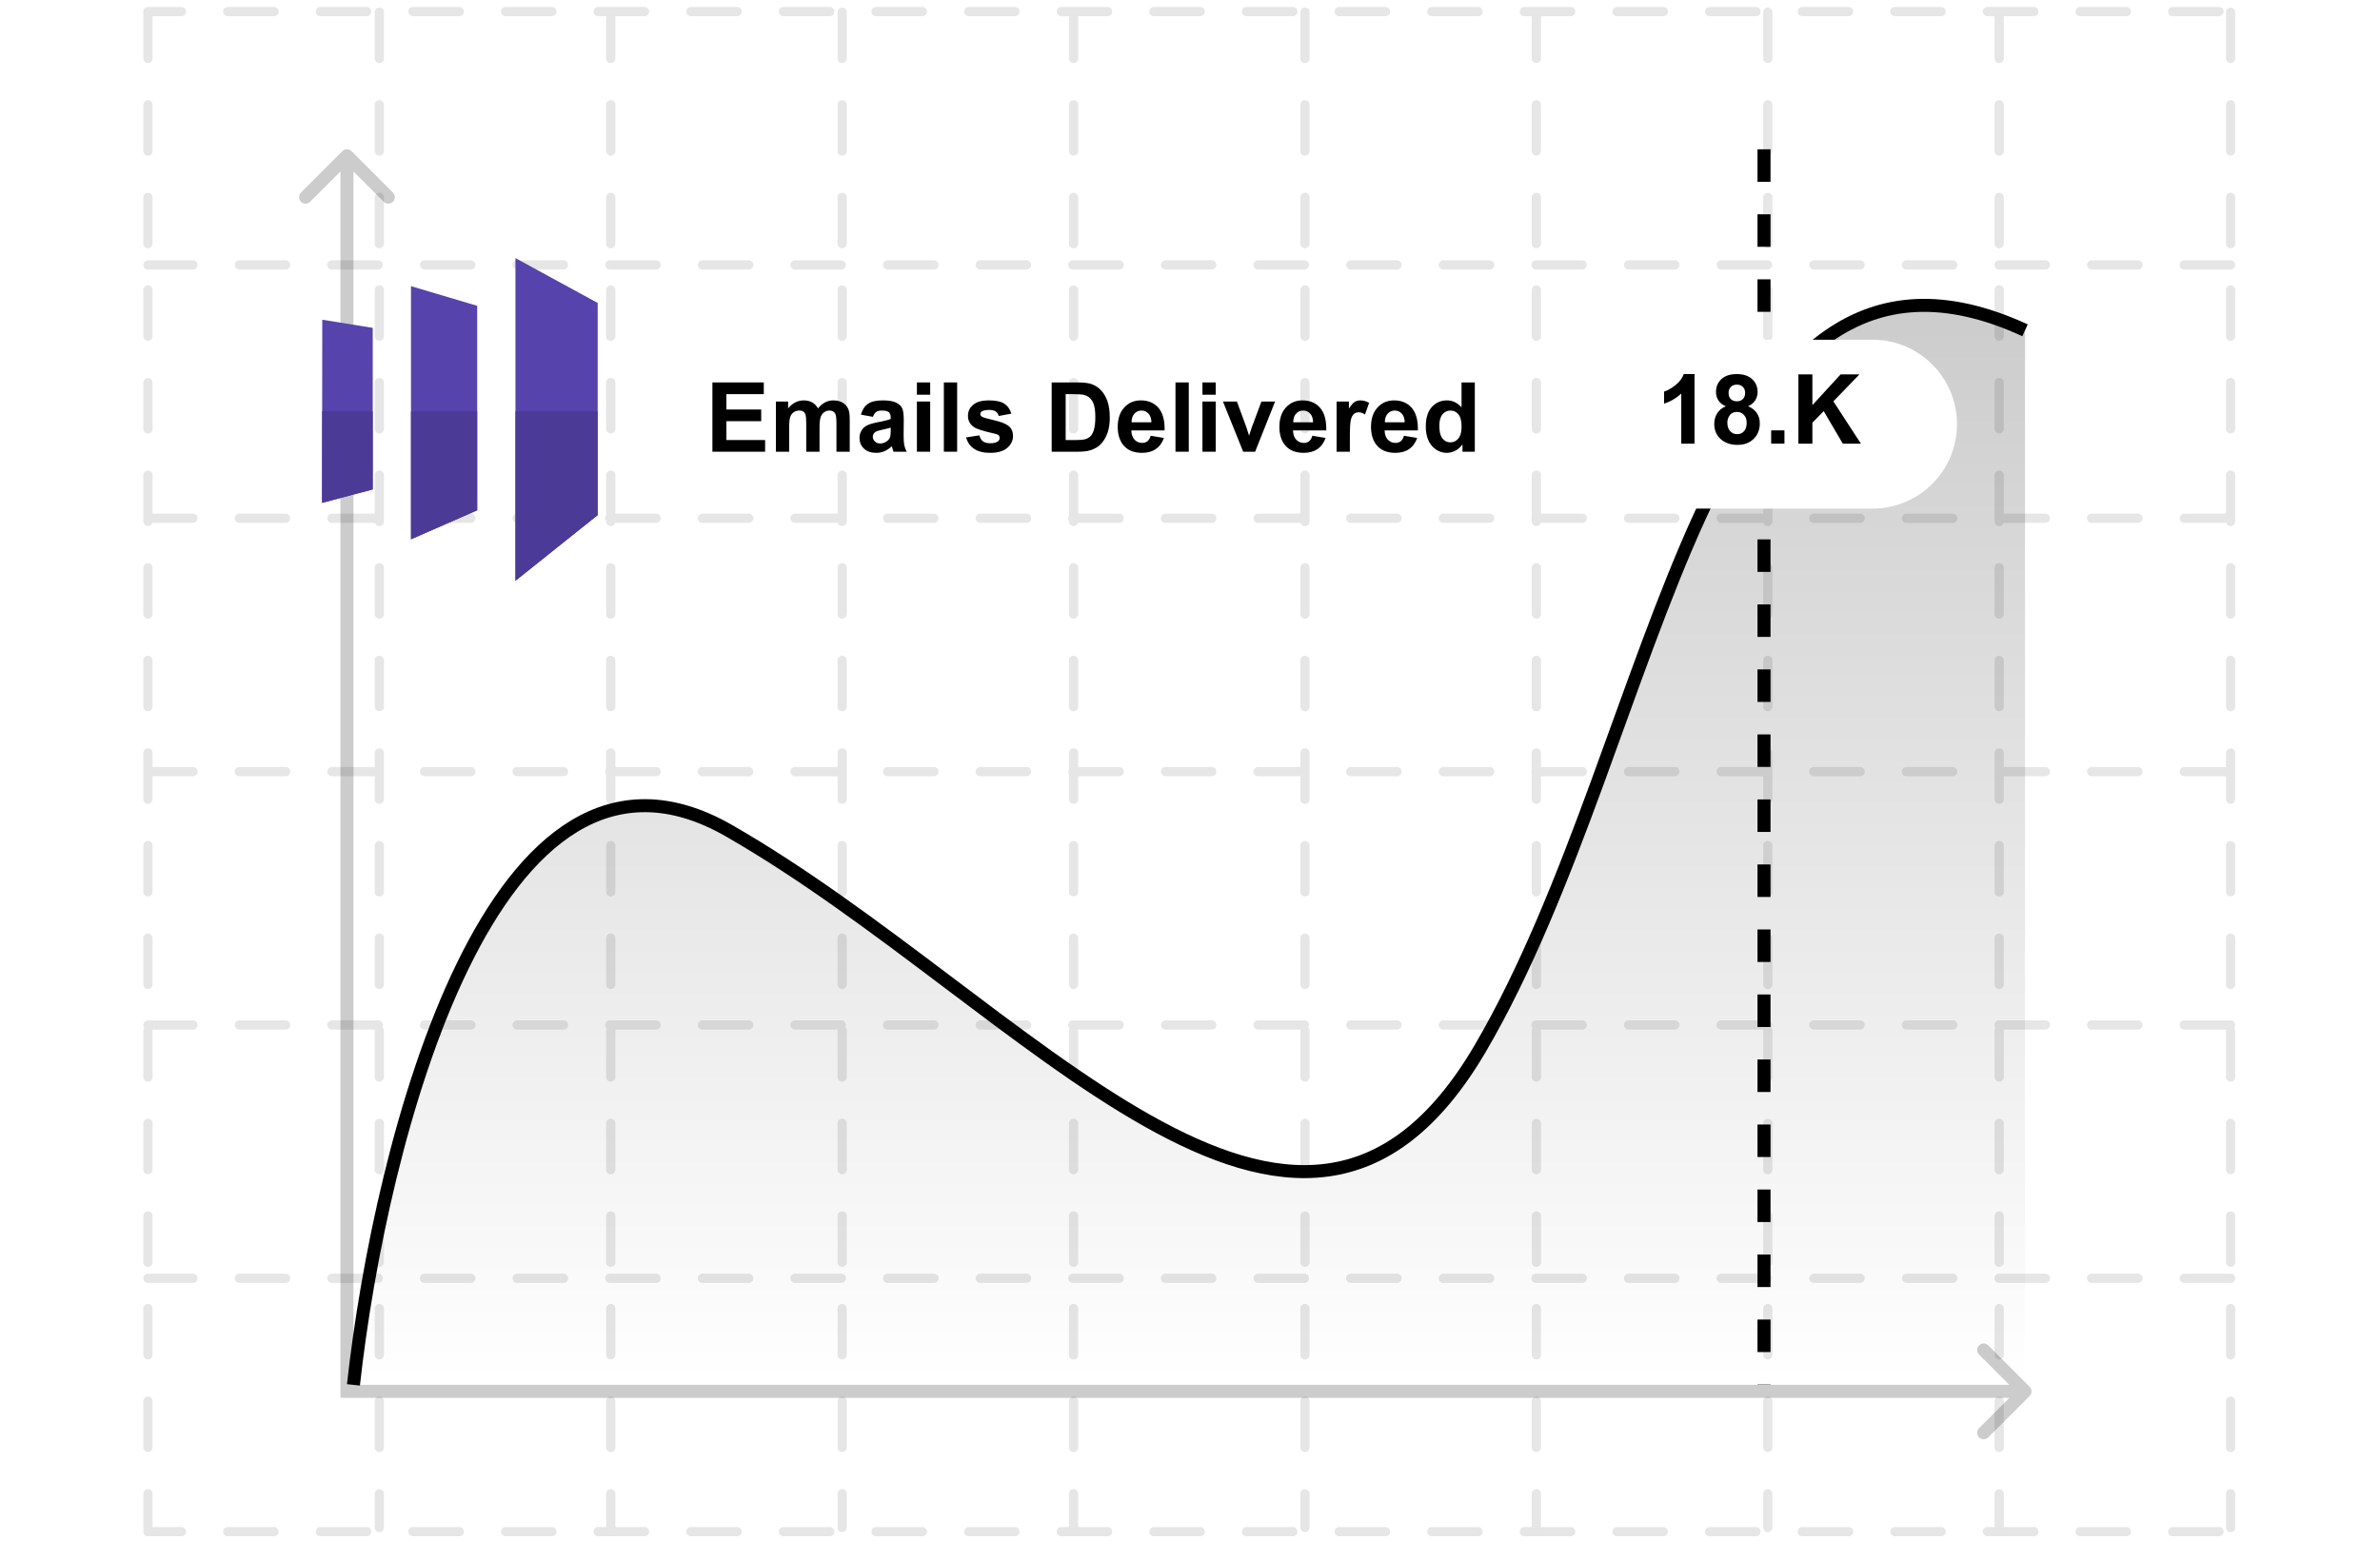 <svg width="295" height="191" viewBox="0 0 295 191" fill="none" xmlns="http://www.w3.org/2000/svg">
<path opacity="0.1" d="M18.336 1.506V189.379M47.019 1.506V189.379M75.702 1.506V189.379M104.385 1.506V189.379M133.068 1.506V189.379M161.751 1.506V189.379M190.434 1.506V189.379M219.117 1.506V189.379M247.799 1.506V189.379M276.482 1.506V189.379M275.048 1.435L18.336 1.435M276.482 32.842H18.336M276.482 64.25H18.336M276.482 95.658H18.336M276.482 127.066H18.336M276.482 158.474H18.336M275.048 189.881H18.336" stroke="black" stroke-width="1.147" stroke-linecap="round" stroke-dasharray="5.74 5.74"/>
<path d="M90.369 102.993C61.036 86.152 47.107 141.771 43.809 171.686H251.002V40.947C210.844 22.481 206.188 91.174 183.49 129.953C160.792 168.731 127.035 124.044 90.369 102.993Z" fill="url(#paint0_linear_311_25374)" fill-opacity="0.2"/>
<path d="M43.809 171.686C47.107 141.771 61.036 86.152 90.369 102.993C127.035 124.044 160.792 168.731 183.49 129.953C206.188 91.174 210.844 22.481 251.002 40.947" stroke="black" stroke-width="1.612"/>
<path d="M43.574 18.743C43.259 18.429 42.749 18.429 42.434 18.743L37.303 23.874C36.988 24.189 36.988 24.699 37.303 25.014C37.618 25.329 38.129 25.329 38.443 25.014L43.004 20.454L47.565 25.014C47.879 25.329 48.39 25.329 48.705 25.014C49.02 24.699 49.02 24.189 48.705 23.874L43.574 18.743ZM43.004 172.492H42.198V173.298H43.004V172.492ZM251.574 173.062C251.889 172.747 251.889 172.237 251.574 171.922L246.443 166.791C246.129 166.476 245.618 166.476 245.303 166.791C244.988 167.106 244.988 167.616 245.303 167.931L249.864 172.492L245.303 177.052C244.988 177.367 244.988 177.878 245.303 178.192C245.618 178.507 246.129 178.507 246.443 178.192L251.574 173.062ZM42.198 19.314V172.492H43.81V19.314H42.198ZM43.004 173.298H251.004V171.686H43.004V173.298Z" fill="black" fill-opacity="0.2"/>
<path d="M218.648 18.508V171.686" stroke="black" stroke-width="1.612" stroke-dasharray="4.03 4.03"/>
<g filter="url(#filter0_d_311_25374)">
<path d="M232.101 40.115H203.539C197.757 40.115 193.07 44.802 193.07 50.584V50.584C193.07 56.366 197.757 61.053 203.539 61.053H232.101C237.883 61.053 242.569 56.366 242.569 50.584V50.584C242.569 44.802 237.883 40.115 232.101 40.115Z" fill="white"/>
</g>
<path d="M39.917 62.342L46.2 60.677V40.647L39.945 39.637L39.917 62.342Z" fill="#5643AC"/>
<path d="M74.083 37.557L63.89 32V72L74.083 63.857V37.557Z" fill="#5643AC"/>
<path d="M59.148 37.913L50.942 35.477V66.858L59.148 63.263V37.913Z" fill="#5643AC"/>
<path d="M46.2 50.988H39.932L39.917 62.342L46.2 60.677V50.988Z" fill="#4B3A96"/>
<path d="M74.083 50.988H63.89V72L74.083 63.857V50.988Z" fill="#4B3A96"/>
<path d="M59.148 50.988H50.942V66.858L59.148 63.263V50.988Z" fill="#4B3A96"/>
<path d="M210.037 55H208.391V48.795C207.789 49.357 207.08 49.773 206.264 50.043V48.549C206.693 48.408 207.16 48.143 207.664 47.752C208.168 47.357 208.514 46.898 208.701 46.375H210.037V55Z" fill="black"/>
<path d="M213.916 50.365C213.49 50.185 213.18 49.94 212.984 49.627C212.793 49.31 212.697 48.965 212.697 48.59C212.697 47.949 212.92 47.42 213.365 47.002C213.814 46.584 214.451 46.375 215.275 46.375C216.092 46.375 216.725 46.584 217.174 47.002C217.627 47.42 217.854 47.949 217.854 48.59C217.854 48.988 217.75 49.344 217.543 49.656C217.336 49.965 217.045 50.201 216.67 50.365C217.146 50.557 217.508 50.836 217.754 51.203C218.004 51.57 218.129 51.994 218.129 52.475C218.129 53.268 217.875 53.912 217.367 54.408C216.863 54.904 216.191 55.152 215.352 55.152C214.57 55.152 213.92 54.947 213.4 54.537C212.787 54.053 212.48 53.389 212.48 52.545C212.48 52.08 212.596 51.654 212.826 51.268C213.057 50.877 213.42 50.576 213.916 50.365ZM214.256 48.707C214.256 49.035 214.348 49.291 214.531 49.475C214.719 49.658 214.967 49.75 215.275 49.75C215.588 49.75 215.838 49.658 216.025 49.475C216.213 49.287 216.307 49.029 216.307 48.701C216.307 48.393 216.213 48.147 216.025 47.963C215.842 47.775 215.598 47.682 215.293 47.682C214.977 47.682 214.725 47.775 214.537 47.963C214.35 48.15 214.256 48.398 214.256 48.707ZM214.104 52.387C214.104 52.84 214.219 53.193 214.449 53.447C214.684 53.701 214.975 53.828 215.322 53.828C215.662 53.828 215.943 53.707 216.166 53.465C216.389 53.219 216.5 52.865 216.5 52.404C216.5 52.002 216.387 51.68 216.16 51.438C215.934 51.191 215.646 51.068 215.299 51.068C214.896 51.068 214.596 51.207 214.396 51.484C214.201 51.762 214.104 52.062 214.104 52.387Z" fill="black"/>
<path d="M219.535 55V53.353H221.182V55H219.535Z" fill="black"/>
<path d="M222.91 55V46.41H224.645V50.225L228.148 46.41H230.48L227.246 49.756L230.656 55H228.412L226.051 50.969L224.645 52.404V55H222.91Z" fill="black"/>
<path d="M88.303 56V47.41H94.672V48.863H90.037V50.768H94.35V52.215H90.037V54.553H94.836V56H88.303Z" fill="black"/>
<path d="M96.172 49.777H97.689V50.627C98.232 49.967 98.879 49.637 99.629 49.637C100.027 49.637 100.373 49.719 100.666 49.883C100.959 50.047 101.199 50.295 101.387 50.627C101.66 50.295 101.955 50.047 102.271 49.883C102.588 49.719 102.926 49.637 103.285 49.637C103.742 49.637 104.129 49.73 104.445 49.918C104.762 50.102 104.998 50.373 105.154 50.732C105.268 50.998 105.324 51.428 105.324 52.022V56H103.678V52.443C103.678 51.826 103.621 51.428 103.508 51.248C103.355 51.014 103.121 50.897 102.805 50.897C102.574 50.897 102.357 50.967 102.154 51.107C101.951 51.248 101.805 51.455 101.715 51.728C101.625 51.998 101.58 52.426 101.58 53.012V56H99.934V52.59C99.934 51.984 99.904 51.594 99.846 51.418C99.787 51.242 99.695 51.111 99.57 51.025C99.449 50.94 99.283 50.897 99.072 50.897C98.818 50.897 98.59 50.965 98.387 51.102C98.184 51.238 98.037 51.435 97.947 51.693C97.861 51.951 97.818 52.379 97.818 52.977V56H96.172V49.777Z" fill="black"/>
<path d="M108.201 51.676L106.707 51.406C106.875 50.805 107.164 50.359 107.574 50.07C107.984 49.781 108.594 49.637 109.402 49.637C110.137 49.637 110.684 49.725 111.043 49.9C111.402 50.072 111.654 50.293 111.799 50.562C111.947 50.828 112.021 51.318 112.021 52.033L112.004 53.955C112.004 54.502 112.029 54.906 112.08 55.168C112.135 55.426 112.234 55.703 112.379 56H110.75C110.707 55.891 110.654 55.728 110.592 55.514C110.564 55.416 110.545 55.352 110.533 55.32C110.252 55.594 109.951 55.799 109.631 55.935C109.311 56.072 108.969 56.141 108.605 56.141C107.965 56.141 107.459 55.967 107.088 55.619C106.721 55.272 106.537 54.832 106.537 54.301C106.537 53.949 106.621 53.637 106.789 53.363C106.957 53.086 107.191 52.875 107.492 52.73C107.797 52.582 108.234 52.453 108.805 52.344C109.574 52.199 110.107 52.065 110.404 51.94V51.775C110.404 51.459 110.326 51.234 110.17 51.102C110.014 50.965 109.719 50.897 109.285 50.897C108.992 50.897 108.764 50.955 108.6 51.072C108.436 51.185 108.303 51.387 108.201 51.676ZM110.404 53.012C110.193 53.082 109.859 53.166 109.402 53.264C108.945 53.361 108.646 53.457 108.506 53.551C108.291 53.703 108.184 53.897 108.184 54.131C108.184 54.361 108.27 54.56 108.441 54.728C108.613 54.897 108.832 54.98 109.098 54.98C109.395 54.98 109.678 54.883 109.947 54.688C110.146 54.539 110.277 54.357 110.34 54.143C110.383 54.002 110.404 53.734 110.404 53.34V53.012Z" fill="black"/>
<path d="M113.65 48.934V47.41H115.297V48.934H113.65ZM113.65 56V49.777H115.297V56H113.65Z" fill="black"/>
<path d="M116.99 56V47.41H118.637V56H116.99Z" fill="black"/>
<path d="M119.75 54.225L121.402 53.973C121.473 54.293 121.615 54.537 121.83 54.705C122.045 54.869 122.346 54.951 122.732 54.951C123.158 54.951 123.479 54.873 123.693 54.717C123.838 54.607 123.91 54.461 123.91 54.277C123.91 54.152 123.871 54.049 123.793 53.967C123.711 53.889 123.527 53.816 123.242 53.75C121.914 53.457 121.072 53.19 120.717 52.947C120.225 52.611 119.979 52.145 119.979 51.547C119.979 51.008 120.191 50.555 120.617 50.188C121.043 49.82 121.703 49.637 122.598 49.637C123.449 49.637 124.082 49.775 124.496 50.053C124.91 50.33 125.195 50.74 125.352 51.283L123.799 51.57C123.732 51.328 123.605 51.143 123.418 51.014C123.234 50.885 122.971 50.82 122.627 50.82C122.193 50.82 121.883 50.881 121.695 51.002C121.57 51.088 121.508 51.199 121.508 51.336C121.508 51.453 121.562 51.553 121.672 51.635C121.82 51.744 122.332 51.898 123.207 52.098C124.086 52.297 124.699 52.541 125.047 52.83C125.391 53.123 125.562 53.531 125.562 54.055C125.562 54.625 125.324 55.115 124.848 55.525C124.371 55.935 123.666 56.141 122.732 56.141C121.885 56.141 121.213 55.969 120.717 55.625C120.225 55.281 119.902 54.815 119.75 54.225Z" fill="black"/>
<path d="M130.355 47.41H133.525C134.24 47.41 134.785 47.465 135.16 47.574C135.664 47.723 136.096 47.986 136.455 48.365C136.814 48.744 137.088 49.209 137.275 49.76C137.463 50.307 137.557 50.982 137.557 51.787C137.557 52.494 137.469 53.103 137.293 53.615C137.078 54.24 136.771 54.746 136.373 55.133C136.072 55.426 135.666 55.654 135.154 55.818C134.771 55.94 134.26 56 133.619 56H130.355V47.41ZM132.09 48.863V54.553H133.385C133.869 54.553 134.219 54.525 134.434 54.471C134.715 54.4 134.947 54.281 135.131 54.113C135.318 53.945 135.471 53.67 135.588 53.287C135.705 52.9 135.764 52.375 135.764 51.711C135.764 51.047 135.705 50.537 135.588 50.182C135.471 49.826 135.307 49.549 135.096 49.35C134.885 49.15 134.617 49.016 134.293 48.945C134.051 48.891 133.576 48.863 132.869 48.863H132.09Z" fill="black"/>
<path d="M142.625 54.02L144.266 54.295C144.055 54.897 143.721 55.355 143.264 55.672C142.811 55.984 142.242 56.141 141.559 56.141C140.477 56.141 139.676 55.787 139.156 55.08C138.746 54.514 138.541 53.799 138.541 52.935C138.541 51.904 138.811 51.098 139.35 50.516C139.889 49.93 140.57 49.637 141.395 49.637C142.32 49.637 143.051 49.943 143.586 50.557C144.121 51.166 144.377 52.102 144.354 53.363H140.229C140.24 53.852 140.373 54.232 140.627 54.506C140.881 54.775 141.197 54.91 141.576 54.91C141.834 54.91 142.051 54.84 142.227 54.699C142.402 54.559 142.535 54.332 142.625 54.02ZM142.719 52.355C142.707 51.879 142.584 51.518 142.35 51.272C142.115 51.022 141.83 50.897 141.494 50.897C141.135 50.897 140.838 51.027 140.604 51.289C140.369 51.551 140.254 51.906 140.258 52.355H142.719Z" fill="black"/>
<path d="M145.701 56V47.41H147.348V56H145.701Z" fill="black"/>
<path d="M149.041 48.934V47.41H150.688V48.934H149.041ZM149.041 56V49.777H150.688V56H149.041Z" fill="black"/>
<path d="M154.092 56L151.584 49.777H153.312L154.484 52.953L154.824 54.014C154.914 53.744 154.971 53.566 154.994 53.48C155.049 53.305 155.107 53.129 155.17 52.953L156.354 49.777H158.047L155.574 56H154.092Z" fill="black"/>
<path d="M162.664 54.02L164.305 54.295C164.094 54.897 163.76 55.355 163.303 55.672C162.85 55.984 162.281 56.141 161.598 56.141C160.516 56.141 159.715 55.787 159.195 55.08C158.785 54.514 158.58 53.799 158.58 52.935C158.58 51.904 158.85 51.098 159.389 50.516C159.928 49.93 160.609 49.637 161.434 49.637C162.359 49.637 163.09 49.943 163.625 50.557C164.16 51.166 164.416 52.102 164.393 53.363H160.268C160.279 53.852 160.412 54.232 160.666 54.506C160.92 54.775 161.236 54.91 161.615 54.91C161.873 54.91 162.09 54.84 162.266 54.699C162.441 54.559 162.574 54.332 162.664 54.02ZM162.758 52.355C162.746 51.879 162.623 51.518 162.389 51.272C162.154 51.022 161.869 50.897 161.533 50.897C161.174 50.897 160.877 51.027 160.643 51.289C160.408 51.551 160.293 51.906 160.297 52.355H162.758Z" fill="black"/>
<path d="M167.316 56H165.67V49.777H167.199V50.662C167.461 50.244 167.695 49.969 167.902 49.836C168.113 49.703 168.352 49.637 168.617 49.637C168.992 49.637 169.354 49.74 169.701 49.947L169.191 51.383C168.914 51.203 168.656 51.113 168.418 51.113C168.188 51.113 167.992 51.178 167.832 51.307C167.672 51.432 167.545 51.66 167.451 51.992C167.361 52.324 167.316 53.02 167.316 54.078V56Z" fill="black"/>
<path d="M174.02 54.02L175.66 54.295C175.449 54.897 175.115 55.355 174.658 55.672C174.205 55.984 173.637 56.141 172.953 56.141C171.871 56.141 171.07 55.787 170.551 55.08C170.141 54.514 169.936 53.799 169.936 52.935C169.936 51.904 170.205 51.098 170.744 50.516C171.283 49.93 171.965 49.637 172.789 49.637C173.715 49.637 174.445 49.943 174.98 50.557C175.516 51.166 175.771 52.102 175.748 53.363H171.623C171.635 53.852 171.768 54.232 172.021 54.506C172.275 54.775 172.592 54.91 172.971 54.91C173.229 54.91 173.445 54.84 173.621 54.699C173.797 54.559 173.93 54.332 174.02 54.02ZM174.113 52.355C174.102 51.879 173.979 51.518 173.744 51.272C173.51 51.022 173.225 50.897 172.889 50.897C172.529 50.897 172.232 51.027 171.998 51.289C171.764 51.551 171.648 51.906 171.652 52.355H174.113Z" fill="black"/>
<path d="M182.803 56H181.273V55.086C181.02 55.441 180.719 55.707 180.371 55.883C180.027 56.055 179.68 56.141 179.328 56.141C178.613 56.141 178 55.853 177.488 55.279C176.98 54.701 176.727 53.897 176.727 52.865C176.727 51.81 176.975 51.01 177.471 50.463C177.967 49.912 178.594 49.637 179.352 49.637C180.047 49.637 180.648 49.926 181.156 50.504V47.41H182.803V56ZM178.408 52.754C178.408 53.418 178.5 53.898 178.684 54.195C178.949 54.625 179.32 54.84 179.797 54.84C180.176 54.84 180.498 54.68 180.764 54.359C181.029 54.035 181.162 53.553 181.162 52.912C181.162 52.197 181.033 51.684 180.775 51.371C180.518 51.055 180.188 50.897 179.785 50.897C179.395 50.897 179.066 51.053 178.801 51.365C178.539 51.674 178.408 52.137 178.408 52.754Z" fill="black"/>
<defs>
<filter id="filter0_d_311_25374" x="191.07" y="40.115" width="53.499" height="24.937" filterUnits="userSpaceOnUse" color-interpolation-filters="sRGB">
<feFlood flood-opacity="0" result="BackgroundImageFix"/>
<feColorMatrix in="SourceAlpha" type="matrix" values="0 0 0 0 0 0 0 0 0 0 0 0 0 0 0 0 0 0 127 0" result="hardAlpha"/>
<feOffset dy="2"/>
<feGaussianBlur stdDeviation="1"/>
<feComposite in2="hardAlpha" operator="out"/>
<feColorMatrix type="matrix" values="0 0 0 0 0 0 0 0 0 0 0 0 0 0 0 0 0 0 0.25 0"/>
<feBlend mode="normal" in2="BackgroundImageFix" result="effect1_dropShadow_311_25374"/>
<feBlend mode="normal" in="SourceGraphic" in2="effect1_dropShadow_311_25374" result="shape"/>
</filter>
<linearGradient id="paint0_linear_311_25374" x1="147.405" y1="37.856" x2="147.405" y2="171.686" gradientUnits="userSpaceOnUse">
<stop/>
<stop offset="1" stop-opacity="0"/>
</linearGradient>
</defs>
</svg>
